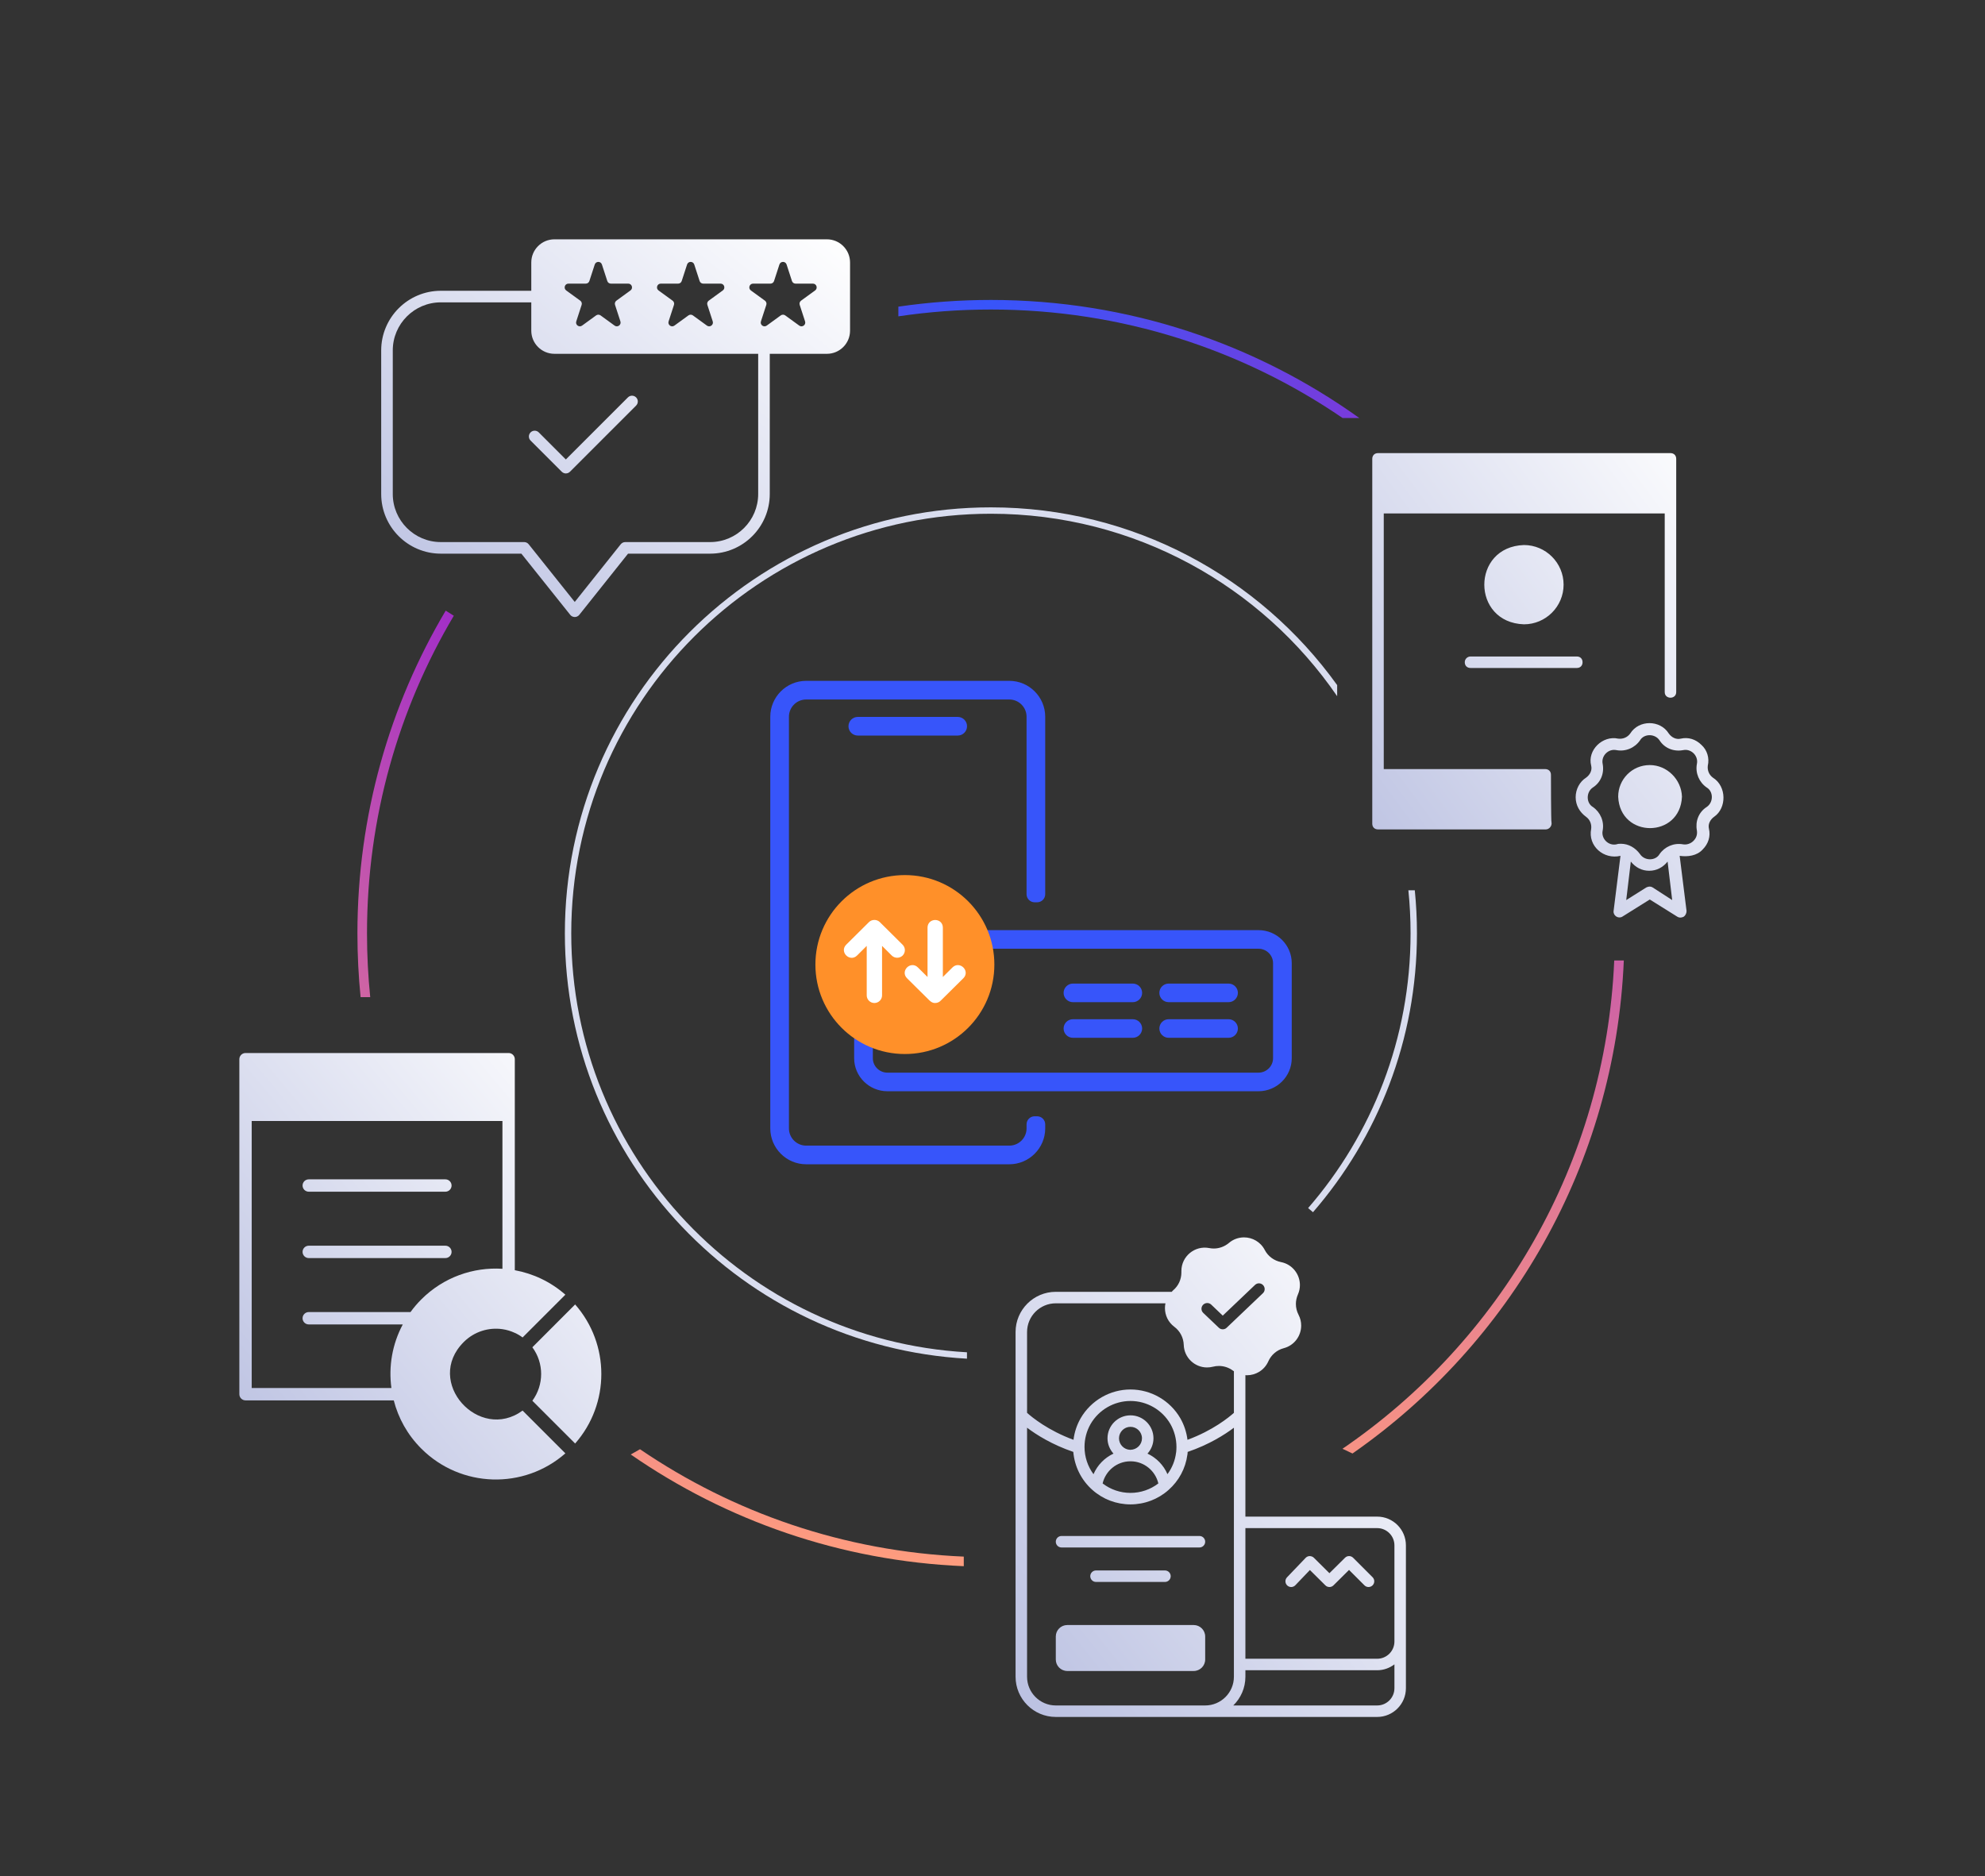 <svg width="622" height="588" viewBox="0 0 622 588" fill="none" xmlns="http://www.w3.org/2000/svg">
<rect x="0" y="0" width="622" height="588" fill="#333333" stroke="none"/>
<path fill-rule="evenodd" clip-rule="evenodd" d="M431.54 475.29H390.246V430.953C390.308 430.957 390.37 430.963 390.432 430.97C390.525 430.979 390.618 430.989 390.711 430.989C393.484 430.989 396.184 429.423 397.426 426.632C398.327 424.598 400.109 423.067 402.252 422.509C405.618 421.627 407.725 418.62 407.725 415.416C407.725 414.281 407.473 413.129 406.897 412.031C406.356 410.987 406.068 409.816 406.068 408.664C406.068 407.638 406.284 406.63 406.699 405.676C407.131 404.703 407.329 403.695 407.329 402.723C407.329 399.356 404.97 396.223 401.405 395.521C399.227 395.089 397.336 393.703 396.31 391.722C394.978 389.166 392.421 387.78 389.811 387.78C388.154 387.78 386.462 388.338 385.076 389.526C383.725 390.66 382.051 391.272 380.341 391.272C379.855 391.272 379.386 391.218 378.918 391.128C374.381 390.246 370.186 393.721 370.186 398.33V398.798C370.186 400.922 369.268 402.975 367.612 404.361C367.441 404.507 367.317 404.684 367.162 404.84H330.831C323.884 404.84 318.229 410.493 318.229 417.443V525.467C318.229 532.417 323.884 538.07 330.831 538.07H431.54C436.504 538.07 440.542 534.032 440.542 529.068V484.292C440.542 479.328 436.504 475.29 431.54 475.29ZM376.974 408.916C377.676 408.196 378.81 408.16 379.53 408.844L383.149 412.301L393.25 402.687C393.97 401.985 395.104 402.021 395.788 402.741C396.472 403.461 396.454 404.595 395.734 405.279L384.392 416.082C384.049 416.424 383.599 416.586 383.149 416.586C382.699 416.586 382.249 416.424 381.907 416.082L377.046 411.455C376.326 410.771 376.29 409.636 376.974 408.916ZM321.831 417.443C321.831 412.479 325.869 408.441 330.833 408.441H365.194C365.091 408.936 365.037 409.438 365.037 409.943C365.037 412.157 366.027 414.353 367.99 415.812C369.772 417.144 370.852 419.233 370.925 421.447C371.051 425.516 374.399 428.541 378.216 428.541C378.828 428.541 379.458 428.469 380.089 428.307C380.701 428.145 381.313 428.073 381.943 428.073C383.509 428.073 385.058 428.577 386.336 429.531C386.435 429.605 386.543 429.655 386.646 429.724V442.767C385.101 444.152 380.063 448.289 372.097 451.217C371.801 448.829 371.04 446.518 369.837 444.431C366.62 438.889 360.642 435.447 354.238 435.447C347.834 435.447 341.857 438.889 338.64 444.431L338.639 444.434L338.636 444.436C337.435 446.516 336.675 448.828 336.38 451.217C328.415 448.289 323.376 444.152 321.831 442.767V417.443ZM354.121 457.952H354.238H354.354C358.505 457.993 362.036 460.923 362.969 464.889C360.48 466.801 357.421 467.854 354.237 467.854C351.052 467.854 347.996 466.805 345.505 464.889C346.437 460.923 349.968 457.993 354.118 457.952H354.121ZM350.638 450.75C350.638 448.765 352.253 447.15 354.238 447.15C356.224 447.15 357.839 448.765 357.839 450.75C357.839 452.691 356.266 454.306 354.238 454.351H354.127C352.202 454.297 350.638 452.686 350.638 450.75ZM359.566 455.543C360.718 454.263 361.44 452.587 361.44 450.75C361.44 446.779 358.21 443.549 354.238 443.549C350.267 443.549 347.037 446.779 347.037 450.75C347.037 452.585 347.759 454.261 348.911 455.543C346.128 456.848 343.873 459.14 342.647 461.996C340.838 459.545 339.835 456.555 339.835 453.451C339.835 450.909 340.498 448.414 341.754 446.237C344.333 441.802 349.114 439.048 354.238 439.048C359.362 439.048 364.148 441.804 366.722 446.235C367.977 448.415 368.642 450.911 368.642 453.451C368.642 453.982 368.613 454.515 368.557 455.035C368.541 455.104 368.526 455.174 368.519 455.246C368.222 457.706 367.28 460.014 365.824 461.983C364.598 459.133 362.347 456.847 359.566 455.543ZM330.833 534.469C325.869 534.469 321.831 530.431 321.831 525.467V447.425C324.723 449.613 329.614 452.72 336.317 455.007C336.715 459.594 338.845 463.881 342.32 466.936C345.589 469.851 349.824 471.457 354.238 471.457C358.653 471.457 362.884 469.851 366.148 466.945C369.396 464.091 371.49 460.183 372.064 455.916C372.084 455.84 372.098 455.763 372.106 455.684C372.121 455.56 372.126 455.433 372.131 455.306C372.134 455.208 372.138 455.11 372.147 455.012C378.855 452.725 383.751 449.614 386.644 447.427V477.058C386.644 477.065 386.642 477.071 386.64 477.076L386.637 477.086L386.637 477.092C386.637 477.098 386.638 477.103 386.64 477.109L386.643 477.119L386.644 477.126V521.6C386.644 521.604 386.643 521.607 386.642 521.611L386.64 521.618C386.638 521.624 386.637 521.629 386.637 521.634C386.637 521.645 386.644 521.658 386.644 521.668V525.469C386.644 530.433 382.606 534.471 377.642 534.471L377.644 534.469H330.833ZM436.943 529.068C436.943 532.046 434.52 534.469 431.542 534.469H386.448C388.788 532.179 390.248 528.992 390.248 525.467V523.433H431.544C433.579 523.433 435.437 522.729 436.945 521.585V529.066L436.943 529.068ZM436.943 509.714V514.431C436.943 517.409 434.52 519.832 431.542 519.832H390.246V478.891H431.542C434.52 478.891 436.943 481.314 436.943 484.292V509.714ZM375.843 481.357H332.634C331.638 481.357 330.833 482.164 330.833 483.158C330.833 484.152 331.638 484.958 332.634 484.958H375.843C376.839 484.958 377.644 484.152 377.644 483.158C377.644 482.164 376.839 481.357 375.843 481.357ZM365.041 495.761C366.037 495.761 366.841 494.954 366.841 493.96C366.841 492.966 366.037 492.16 365.041 492.16H343.436C342.441 492.16 341.636 492.966 341.636 493.96C341.636 494.954 342.441 495.761 343.436 495.761H365.041ZM334.434 509.264H374.043C376.032 509.264 377.644 510.876 377.644 512.864V520.066C377.644 522.055 376.032 523.667 374.043 523.667H334.434C332.445 523.667 330.833 522.055 330.833 520.066V512.864C330.833 510.876 332.445 509.264 334.434 509.264ZM421.462 488.177C422.168 487.48 423.302 487.48 424.002 488.183L430.098 494.281C430.802 494.985 430.802 496.124 430.098 496.826C429.747 497.177 429.286 497.354 428.825 497.354C428.365 497.354 427.904 497.177 427.553 496.826L422.722 491.996L417.843 496.832C417.141 497.529 416.012 497.529 415.308 496.832L410.46 492.025L405.89 496.799C405.202 497.52 404.059 497.541 403.344 496.855C402.626 496.167 402.601 495.028 403.289 494.309L409.125 488.211C409.46 487.862 409.919 487.66 410.404 487.655C410.906 487.684 411.353 487.839 411.695 488.177L416.577 493.019L421.462 488.177Z" fill="url(#paint0_linear_3627_15254)"/>
<path fill-rule="evenodd" clip-rule="evenodd" d="M173.732 75H259.108C263.115 75 266.363 78.249 266.363 82.255V103.626C266.363 107.632 263.115 110.881 259.108 110.881H241.204V154.82C241.204 165.126 232.821 173.509 222.515 173.509H196.8L181.519 192.683C181.175 193.115 180.652 193.367 180.101 193.367C179.549 193.367 179.027 193.115 178.684 192.685L163.374 173.509H138.137C127.832 173.509 119.447 165.126 119.447 154.82V109.816C119.447 99.51 127.831 91.126 138.137 91.126H166.477V82.255C166.477 78.249 169.726 75 173.732 75ZM212.49 88.885H207.052C205.907 88.885 205.43 90.352 206.357 91.025L210.758 94.223C211.173 94.524 211.345 95.057 211.187 95.545L209.506 100.718C209.151 101.808 210.398 102.713 211.325 102.04L215.726 98.842C216.141 98.541 216.701 98.541 217.117 98.842L221.517 102.04C222.444 102.713 223.69 101.808 223.336 100.718L221.655 95.545C221.497 95.057 221.669 94.524 222.085 94.223L226.485 91.025C227.412 90.35 226.937 88.885 225.79 88.885H220.351C219.839 88.885 219.384 88.555 219.226 88.067L217.545 82.894C217.191 81.804 215.649 81.804 215.296 82.894L213.614 88.067C213.457 88.555 213.001 88.885 212.49 88.885ZM183.558 88.885H178.12C176.976 88.885 176.499 90.352 177.425 91.025L181.826 94.223C182.241 94.524 182.413 95.057 182.256 95.545L180.574 100.718C180.219 101.808 181.467 102.713 182.393 102.04L186.794 98.842C187.209 98.541 187.769 98.541 188.185 98.842L192.585 102.04C193.512 102.713 194.758 101.808 194.404 100.718L192.723 95.545C192.565 95.057 192.737 94.524 193.153 94.223L197.553 91.025C198.48 90.35 198.005 88.885 196.858 88.885H191.419C190.907 88.885 190.452 88.555 190.294 88.067L188.613 82.894C188.259 81.804 186.717 81.804 186.364 82.894L184.682 88.067C184.525 88.555 184.071 88.885 183.558 88.885ZM222.515 169.88C230.82 169.88 237.576 163.124 237.576 154.818V110.879H173.732C169.726 110.879 166.477 107.63 166.477 103.624V94.752H138.137C129.831 94.752 123.075 101.509 123.075 109.814V154.818C123.075 163.124 129.831 169.88 138.137 169.88H164.246C164.798 169.88 165.32 170.132 165.663 170.562L180.099 188.644L194.508 170.564C194.852 170.132 195.375 169.88 195.926 169.88H222.515ZM251.017 94.223L255.417 91.025C256.344 90.35 255.87 88.885 254.724 88.885H249.285C248.773 88.885 248.318 88.555 248.16 88.067L246.479 82.894C246.125 81.804 244.583 81.804 244.229 82.894L242.548 88.067C242.39 88.555 241.937 88.885 241.424 88.885H235.984C234.839 88.885 234.362 90.352 235.289 91.025L239.69 94.223C240.105 94.524 240.277 95.057 240.119 95.545L238.438 100.718C238.082 101.808 239.33 102.713 240.257 102.04L244.658 98.842C245.073 98.541 245.633 98.541 246.049 98.842L250.449 102.04C251.376 102.713 252.622 101.808 252.268 100.718L250.587 95.545C250.429 95.057 250.601 94.524 251.017 94.223ZM166.26 138.07C165.55 137.36 165.55 136.214 166.26 135.505C166.969 134.796 168.115 134.796 168.824 135.505L177.309 143.99L196.76 124.537C197.47 123.828 198.616 123.828 199.325 124.537C200.034 125.246 200.034 126.392 199.325 127.102L178.592 147.837C178.238 148.191 177.774 148.368 177.309 148.368C177.133 148.368 176.956 148.343 176.785 148.291C176.508 148.208 176.246 148.056 176.027 147.837L166.26 138.07Z" fill="url(#paint1_linear_3627_15254)"/>
<path fill-rule="evenodd" clip-rule="evenodd" d="M157.44 416.546C153.159 415.926 148.646 417.263 145.333 420.556C132.789 433.028 150.098 452.05 163.754 442.057L177.158 455.461C164.18 466.87 144.403 466.366 132.007 453.969C127.668 449.63 124.801 444.4 123.387 438.861H76.937C75.872 438.861 75 437.989 75 436.924V331.937C75 330.872 75.872 330 76.937 330H159.377C160.442 330 161.314 330.872 161.314 331.937V398.067C167.028 399.113 172.529 401.67 177.158 405.738L163.754 419.142C162.979 418.561 162.166 418.076 161.314 417.708C160.074 417.127 158.776 416.74 157.44 416.546ZM128.632 411.186L128.636 411.181C129.643 409.786 130.765 408.469 132.005 407.229C138.978 400.256 148.314 397.04 157.438 397.621V351.307H78.872V434.987H122.649C121.719 428.209 122.92 421.218 126.211 415.06H96.747C95.678 415.06 94.81 414.193 94.81 413.123C94.81 412.054 95.678 411.186 96.747 411.186H128.632ZM96.747 369.591H139.565C140.634 369.591 141.502 370.459 141.502 371.528C141.502 372.597 140.634 373.465 139.565 373.465H96.747C95.678 373.465 94.81 372.597 94.81 371.528C94.81 370.459 95.678 369.591 96.747 369.591ZM96.747 390.389H139.565C140.634 390.389 141.502 391.256 141.502 392.326C141.502 393.395 140.634 394.263 139.565 394.263H96.747C95.678 394.263 94.81 393.395 94.81 392.326C94.81 391.256 95.678 390.389 96.747 390.389ZM180.219 408.798L166.815 422.222C170.495 427.2 170.476 433.999 166.815 438.977L180.219 452.381C191.163 439.926 191.163 421.253 180.219 408.798Z" fill="url(#paint2_linear_3627_15254)"/>
<path fill-rule="evenodd" clip-rule="evenodd" d="M484.192 241.022C485.272 241.022 485.993 241.742 485.993 242.823C485.993 242.823 485.993 257.766 486.173 257.766C486.353 258.846 485.452 259.926 484.372 259.926H431.8C430.72 259.926 430 259.206 430 258.126V159.104V143.8C430 142.72 430.72 142 431.8 142H523.441C524.521 142 525.241 142.72 525.241 143.8V216.897C525.241 219.237 521.64 219.237 521.64 216.897V160.904H433.601V241.022H484.192ZM489.953 183.229C489.953 176.388 484.372 170.806 477.531 170.806C460.967 171.347 460.967 195.112 477.531 195.652C484.372 195.652 489.953 190.071 489.953 183.229ZM535.143 239.942C534.963 241.382 535.504 242.823 536.764 243.723C541.085 246.423 541.085 253.265 537.124 255.965C535.864 256.866 535.143 258.306 535.503 259.746C536.044 262.087 535.324 264.427 533.523 266.228C531.723 268.208 528.842 268.568 526.322 268.208L528.482 285.492C528.482 286.212 528.122 286.932 527.582 287.292C526.861 287.652 526.141 287.652 525.601 287.292L516.959 281.891L508.318 287.292C507.057 288.013 505.437 286.932 505.617 285.492L507.777 268.208C502.556 269.469 497.515 265.147 498.595 259.746C498.775 258.306 498.235 256.866 496.975 255.965C494.995 254.525 493.734 252.365 493.734 249.844C493.734 247.324 494.995 244.983 496.975 243.723C498.235 242.823 498.955 241.382 498.595 239.942C497.335 235.081 502.196 230.4 507.057 231.48C508.498 231.66 509.938 231.12 510.838 229.86C513.539 225.539 520.2 225.539 522.901 229.86C523.801 231.12 525.241 231.84 526.682 231.48C529.022 230.94 531.362 231.66 533.163 233.46C534.963 235.081 535.684 237.602 535.143 239.942ZM515.879 278.111C516.599 277.75 517.319 277.75 517.859 278.111L523.981 282.071L522.541 270.009C521.1 271.809 519.12 272.889 516.779 272.889C514.439 272.889 512.458 271.809 511.018 270.009L509.578 282.071L515.879 278.111ZM531.723 260.286C531.183 257.406 532.263 254.525 534.783 252.905C536.944 251.464 536.944 248.044 534.783 246.783C532.443 245.163 531.183 242.282 531.723 239.402C532.263 236.881 529.922 234.541 527.402 235.081C524.521 235.621 521.64 234.541 520.02 232.02C518.58 229.86 515.159 229.86 513.899 232.02C512.278 234.361 509.398 235.621 506.517 235.081C503.997 234.541 501.656 236.881 502.196 239.402C502.736 242.282 501.656 245.163 499.135 246.783C496.975 248.224 496.975 251.644 499.135 252.905C501.476 254.525 502.736 257.406 502.196 260.286C501.656 262.807 503.997 265.147 506.517 264.608C507.057 264.427 507.417 264.427 507.957 264.427C510.298 264.427 512.458 265.688 513.899 267.668C515.339 269.829 518.76 269.829 520.02 267.668C521.64 265.328 524.521 264.067 527.402 264.608C528.482 264.787 529.742 264.427 530.642 263.527C531.543 262.627 531.903 261.547 531.723 260.286ZM507.057 249.664C507.057 244.263 511.378 239.762 516.959 239.762C522.361 239.762 526.862 244.263 527.042 249.664C526.502 262.807 507.598 262.807 507.057 249.664ZM460.787 209.335C459.707 209.335 458.986 208.615 458.986 207.534C458.986 206.454 459.887 205.734 460.787 205.734H494.094C495.175 205.734 495.895 206.454 495.895 207.534C495.895 208.615 495.175 209.335 494.094 209.335H460.787Z" fill="url(#paint3_linear_3627_15254)"/>
<path fill-rule="evenodd" clip-rule="evenodd" d="M419 214.701C394.771 180.97 355.201 159 310.5 159C236.77 159 177 218.77 177 292.5C177 363.713 232.759 421.903 303 425.793V423.79C233.864 419.903 179 362.608 179 292.5C179 219.875 237.875 161 310.5 161C355.546 161 395.301 183.649 419 218.181V214.701ZM441.315 279C441.768 283.438 442 287.942 442 292.5C442 325.427 429.898 355.527 409.9 378.596L411.423 379.892C431.719 356.474 444 325.921 444 292.5C444 287.943 443.772 283.439 443.326 279H441.315Z" fill="#D9DDEF"/>
<path fill-rule="evenodd" clip-rule="evenodd" d="M139.66 191.366C122.088 220.984 112 255.564 112 292.5C112 299.251 112.337 305.923 112.995 312.5H116.01C115.342 305.924 115 299.252 115 292.5C115 256.151 124.92 222.118 142.201 192.963L139.66 191.366ZM281.5 99.136C290.962 97.729 300.646 97 310.5 97C351.379 97 389.328 109.547 420.706 131H425.939C393.412 107.709 353.557 94 310.5 94C300.649 94 290.966 94.718 281.5 96.103V99.136ZM508.821 301H505.819C503.098 364.591 470 420.315 420.667 454.026L423.804 455.507C473.127 421.159 506.125 364.998 508.821 301ZM200.543 454.17C229.684 474.028 264.472 486.213 302 487.819V490.821C263.324 489.192 227.51 476.496 197.642 455.817L200.543 454.17Z" fill="url(#paint4_radial_3627_15254)"/>
<path d="M324.986 282.242C326.093 282.242 326.991 281.345 326.991 280.238V224.609C326.991 218.711 322.175 213.895 316.277 213.895H252.608C246.71 213.895 241.895 218.711 241.895 224.609V353.628C241.895 359.526 246.71 364.342 252.608 364.342H316.277C322.175 364.342 326.991 359.526 326.991 353.628V352.359C326.991 351.251 326.093 350.354 324.986 350.354H324.204C323.097 350.354 322.199 351.251 322.199 352.359V353.628C322.199 356.889 319.538 359.551 316.277 359.551H252.608C249.348 359.551 246.686 356.889 246.686 353.628V224.609C246.686 221.348 249.348 218.686 252.608 218.686H316.277C319.538 218.686 322.199 221.348 322.199 224.609V280.238C322.199 281.345 323.097 282.242 324.204 282.242H324.986ZM300.1 225.197H268.791C267.469 225.197 266.396 226.27 266.396 227.593C266.396 228.915 267.469 229.988 268.791 229.988H300.1C301.423 229.988 302.496 228.915 302.496 227.593C302.496 226.27 301.423 225.197 300.1 225.197Z" fill="#3755FA" stroke="#3755FA" stroke-width="1.053"/>
<path d="M394.34 292.018H278.076C272.619 292.018 268.174 296.425 268.174 301.85V331.625C268.174 337.051 272.619 341.457 278.076 341.457H394.34C399.797 341.457 404.242 337.051 404.242 331.625V301.85C404.242 296.425 399.797 292.018 394.34 292.018ZM399.439 331.625C399.439 334.409 397.155 336.682 394.34 336.682H278.076C275.262 336.682 272.977 334.409 272.977 331.625V301.85C272.977 299.066 275.262 296.793 278.076 296.793H394.34C397.155 296.793 399.439 299.066 399.439 301.85V331.625ZM291.205 326.569C296.67 326.569 301.107 322.171 301.107 316.738C301.107 311.304 296.67 306.906 291.205 306.906C285.74 306.906 281.302 311.304 281.302 316.738C281.302 322.171 285.74 326.569 291.205 326.569Z" fill="#3755FA" stroke="#3755FA" stroke-width="1.053"/>
<circle cx="283.545" cy="302.278" r="28.039" fill="#FF9029"/>
<path d="M298.671 303.345L295.181 306.808V290.672H295.181L295.181 290.667C295.168 289.984 294.9 289.454 294.491 289.098C294.087 288.746 293.56 288.576 293.042 288.577C292.524 288.577 291.997 288.749 291.594 289.101C291.186 289.458 290.918 289.987 290.905 290.667L290.905 290.667V290.672V306.808L287.415 303.345L287.414 303.343C286.924 302.866 286.359 302.679 285.815 302.715C285.278 302.75 284.781 303.002 284.411 303.368C284.041 303.734 283.785 304.228 283.748 304.763C283.71 305.305 283.899 305.869 284.379 306.359L284.382 306.361L287.663 309.618L287.664 309.618L290.664 312.577L290.664 312.577L290.667 312.58C290.763 312.672 290.862 312.775 290.968 312.884L290.968 312.884L290.976 312.892C291.231 313.155 291.526 313.459 291.857 313.688C292.195 313.922 292.592 314.094 293.053 314.067C293.664 314.059 294.231 313.801 294.639 313.354L301.704 306.361L301.707 306.359C302.189 305.869 302.378 305.304 302.34 304.762C302.303 304.226 302.046 303.733 301.675 303.367C301.303 303.001 300.805 302.75 300.268 302.715C299.725 302.68 299.16 302.866 298.672 303.344L298.671 303.345ZM279.618 299.27L279.618 299.27L279.621 299.273C280.466 300.088 281.805 300.088 282.649 299.273L282.65 299.273L282.652 299.271C283.487 298.442 283.487 297.083 282.652 296.255L275.509 289.166C275.509 289.165 275.508 289.165 275.508 289.165C274.704 288.357 273.277 288.359 272.474 289.165C272.473 289.165 272.473 289.165 272.473 289.165L265.329 296.255L265.329 296.255L265.328 296.256C264.844 296.742 264.655 297.305 264.693 297.847C264.73 298.383 264.986 298.877 265.357 299.245C265.728 299.613 266.226 299.866 266.764 299.902C267.308 299.939 267.874 299.752 268.362 299.272L268.363 299.27L271.852 295.791V309.599L271.852 311.943L271.852 311.944C271.857 313.116 272.817 314.068 273.991 314.068H273.991C275.164 314.065 276.125 313.116 276.129 311.944V311.943V295.791L279.618 299.27Z" fill="white" stroke="white" stroke-width="0.526"/>
<path d="M354.96 308.767H336.208C334.884 308.767 333.807 309.833 333.807 311.154C333.807 312.476 334.884 313.542 336.208 313.542H354.96C356.285 313.542 357.362 312.476 357.362 311.154C357.362 309.833 356.285 308.767 354.96 308.767ZM384.964 308.767H366.212C364.888 308.767 363.81 309.833 363.81 311.154C363.81 312.476 364.888 313.542 366.212 313.542H384.964C386.288 313.542 387.366 312.476 387.366 311.154C387.366 309.833 386.288 308.767 384.964 308.767ZM354.96 319.933H336.208C334.884 319.933 333.807 320.999 333.807 322.32C333.807 323.642 334.884 324.708 336.208 324.708H354.96C356.285 324.708 357.362 323.642 357.362 322.32C357.362 320.999 356.285 319.933 354.96 319.933ZM384.964 319.933H366.212C364.888 319.933 363.81 320.999 363.81 322.32C363.81 323.642 364.888 324.708 366.212 324.708H384.964C386.288 324.708 387.366 323.642 387.366 322.32C387.366 320.999 386.288 319.933 384.964 319.933Z" fill="#3755FA" stroke="#3755FA" stroke-width="1.053"/>
<defs>
<linearGradient id="paint0_linear_3627_15254" x1="440.542" y1="387.78" x2="293.947" y2="504.854" gradientUnits="userSpaceOnUse">
<stop stop-color="white"/>
<stop offset="1" stop-color="#BAC0E1"/>
</linearGradient>
<linearGradient id="paint1_linear_3627_15254" x1="266.363" y1="75" x2="150.24" y2="216.435" gradientUnits="userSpaceOnUse">
<stop stop-color="white"/>
<stop offset="1" stop-color="#BAC0E1"/>
</linearGradient>
<linearGradient id="paint2_linear_3627_15254" x1="188.427" y1="330" x2="56.953" y2="439.486" gradientUnits="userSpaceOnUse">
<stop stop-color="white"/>
<stop offset="1" stop-color="#BAC0E1"/>
</linearGradient>
<linearGradient id="paint3_linear_3627_15254" x1="540.051" y1="142" x2="400.718" y2="245.371" gradientUnits="userSpaceOnUse">
<stop stop-color="white"/>
<stop offset="1" stop-color="#BAC0E1"/>
</linearGradient>
<radialGradient id="paint4_radial_3627_15254" cx="0" cy="0" r="1" gradientUnits="userSpaceOnUse" gradientTransform="translate(310 94) rotate(89.941) scale(396.822)">
<stop stop-color="#3755FA"/>
<stop offset="0.48" stop-color="#A02CC9"/>
<stop offset="1" stop-color="#FF9D7E"/>
</radialGradient>
</defs>
</svg>
